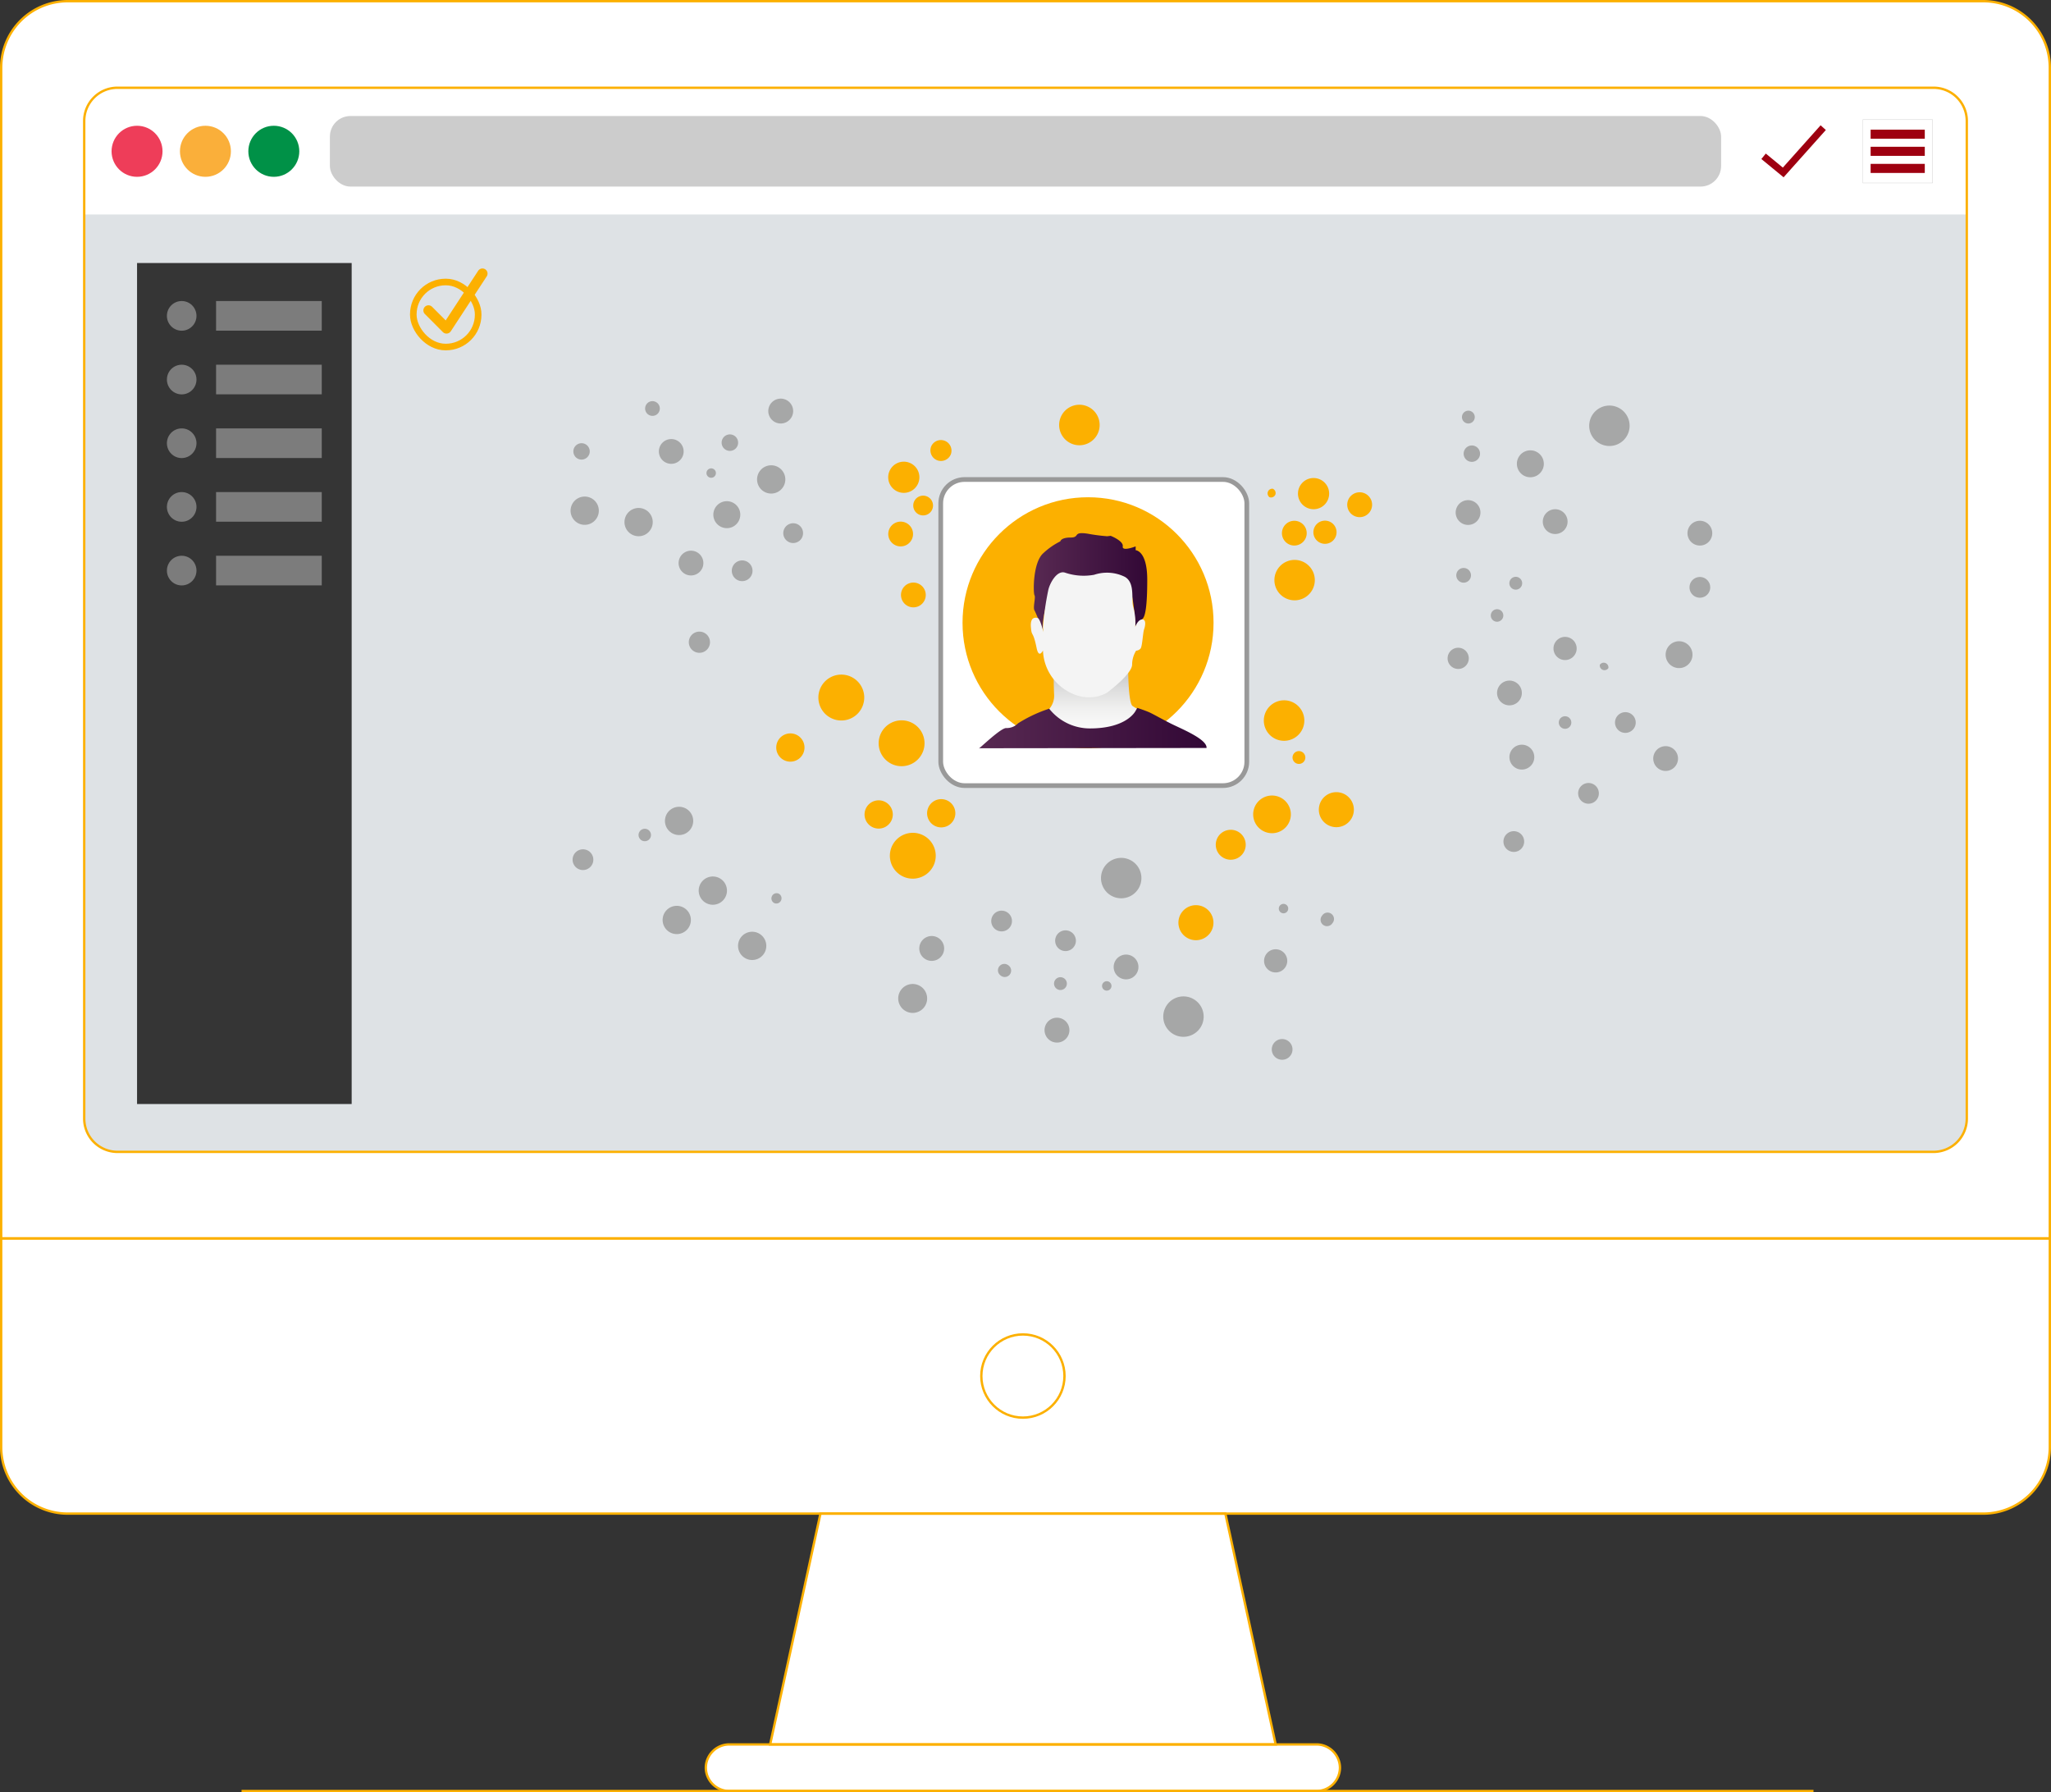 <svg xmlns="http://www.w3.org/2000/svg" xmlns:xlink="http://www.w3.org/1999/xlink" viewBox="0 0 435.5 380.5"><rect x="0" y="0" width="435.5" height="380.5" fill="#333333" stroke="none"/><defs><style>.cls-1{isolation:isolate;}.cls-13,.cls-2{fill:#fff;}.cls-3{fill:#dee2e5;}.cls-4{fill:#ee3d59;}.cls-5{fill:#faaf3a;}.cls-6{fill:#009147;}.cls-7{fill:#ccc;}.cls-8{fill:#cccbcb;}.cls-9{fill:#9e0010;}.cls-10{fill:#353535;}.cls-11{fill:#7c7c7c;}.cls-12,.cls-20,.cls-21{fill:none;stroke:#fcb000;}.cls-12,.cls-13,.cls-20{stroke-miterlimit:10;}.cls-12{stroke-width:0.5px;}.cls-13{stroke:#999;}.cls-14{fill:#fcb000;}.cls-15{fill:url(#linear-gradient);}.cls-16{fill:url(#Dégradé_sans_nom_69);}.cls-17{fill:#f4f4f4;}.cls-18{fill:url(#Dégradé_sans_nom_69-2);}.cls-19{fill:#999;opacity:0.81;mix-blend-mode:multiply;}.cls-20{stroke-width:1.4px;}.cls-21{stroke-linecap:round;stroke-linejoin:round;stroke-width:2.17px;}</style><linearGradient id="linear-gradient" x1="232.15" y1="159.3" x2="232.15" y2="140.77" gradientUnits="userSpaceOnUse"><stop offset="0" stop-color="#fff"/><stop offset="0.24" stop-color="#fbfbfb"/><stop offset="0.48" stop-color="#f0f0ef"/><stop offset="0.71" stop-color="#dcdcdc"/><stop offset="0.95" stop-color="#c1c1c0"/><stop offset="1" stop-color="#babab9"/></linearGradient><linearGradient id="Dégradé_sans_nom_69" x1="219.52" y1="123.68" x2="243.6" y2="123.68" gradientUnits="userSpaceOnUse"><stop offset="0" stop-color="#582952"/><stop offset="1" stop-color="#320836"/></linearGradient><linearGradient id="Dégradé_sans_nom_69-2" x1="207.81" y1="154.58" x2="256.19" y2="154.58" xlink:href="#Dégradé_sans_nom_69"/></defs><g class="cls-1"><g id="Calque_2" data-name="Calque 2"><g id="Calque_5" data-name="Calque 5"><polygon class="cls-2" points="174.21 321.35 163.53 370.36 217.2 370.36 270.87 370.36 260.19 321.35 174.21 321.35"/><path class="cls-2" d="M435.25,14.39A14.13,14.13,0,0,0,421.13.25H14.37A14.13,14.13,0,0,0,.25,14.39V262.92h435Z"/><path class="cls-2" d="M.25,262.92v44.3a14.13,14.13,0,0,0,14.12,14.13H421.13a14.13,14.13,0,0,0,14.12-14.13v-44.3Z"/><path class="cls-2" d="M279.58,380.25H154.82a5,5,0,0,1-4.95-4.95h0a5,5,0,0,1,4.95-4.95H279.58a5,5,0,0,1,4.94,4.95h0A5,5,0,0,1,279.58,380.25Z"/></g><g id="Calque_1-2" data-name="Calque 1"><path class="cls-3" d="M410.56,18.63H24.94a7.06,7.06,0,0,0-7.06,7.06V237.48a7.07,7.07,0,0,0,7.06,7.07H410.56a7.07,7.07,0,0,0,7.06-7.07V25.69A7.06,7.06,0,0,0,410.56,18.63Z"/><path class="cls-2" d="M417.54,24.71a7.06,7.06,0,0,0-6-6H24a7.06,7.06,0,0,0-6,6V45.54H417.54Z"/><ellipse class="cls-4" cx="29.1" cy="32.12" rx="5.41" ry="5.42"/><ellipse class="cls-5" cx="43.62" cy="32.12" rx="5.41" ry="5.42"/><ellipse class="cls-6" cx="58.14" cy="32.12" rx="5.41" ry="5.42"/><rect class="cls-7" x="70.05" y="24.63" width="295.4" height="14.98" rx="4.36"/><rect class="cls-2" x="395.54" y="25.4" width="14.81" height="13.44"/><path class="cls-8" d="M395.51,25.36V38.88h14.88V25.36Zm14.8,13.45H395.58V25.44h14.73Z"/><rect class="cls-9" x="397.2" y="27.53" width="11.5" height="1.93"/><rect class="cls-9" x="397.2" y="31.16" width="11.5" height="1.93"/><rect class="cls-9" x="397.2" y="34.79" width="11.5" height="1.93"/><polygon class="cls-9" points="378.72 37.64 374 33.76 374.94 32.6 378.56 35.58 386.58 26.6 387.69 27.6 378.72 37.64"/><rect class="cls-10" x="29.1" y="55.84" width="45.57" height="178.55"/><rect class="cls-11" x="45.88" y="63.91" width="22.44" height="6.29"/><ellipse class="cls-11" cx="38.58" cy="67.06" rx="3.14" ry="3.15"/><rect class="cls-11" x="45.88" y="77.43" width="22.44" height="6.29"/><ellipse class="cls-11" cx="38.58" cy="80.58" rx="3.14" ry="3.15"/><rect class="cls-11" x="45.88" y="90.95" width="22.44" height="6.29"/><ellipse class="cls-11" cx="38.58" cy="94.1" rx="3.14" ry="3.15"/><rect class="cls-11" x="45.88" y="104.47" width="22.44" height="6.29"/><ellipse class="cls-11" cx="38.58" cy="107.62" rx="3.14" ry="3.15"/><rect class="cls-11" x="45.88" y="117.99" width="22.44" height="6.29"/><ellipse class="cls-11" cx="38.58" cy="121.14" rx="3.14" ry="3.15"/></g><g id="ORDINATEUR"><g id="Icon"><polygon class="cls-12" points="174.21 321.35 163.53 370.36 217.2 370.36 270.87 370.36 260.19 321.35 174.21 321.35"/><path class="cls-12" d="M435.25,14.39A14.13,14.13,0,0,0,421.13.25H14.37A14.13,14.13,0,0,0,.25,14.39V262.92h435Z"/><path class="cls-12" d="M410.56,18.63H24.94a7.06,7.06,0,0,0-7.06,7.06V237.48a7.07,7.07,0,0,0,7.06,7.07H410.56a7.07,7.07,0,0,0,7.06-7.07V25.69A7.06,7.06,0,0,0,410.56,18.63Z"/><path class="cls-12" d="M.25,262.92v44.3a14.13,14.13,0,0,0,14.12,14.13H421.13a14.13,14.13,0,0,0,14.12-14.13v-44.3Z"/><ellipse class="cls-12" cx="217.2" cy="292.14" rx="8.83" ry="8.83"/><path class="cls-12" d="M279.58,380.25H154.82a5,5,0,0,1-4.95-4.95h0a5,5,0,0,1,4.95-4.95H279.58a5,5,0,0,1,4.94,4.95h0A5,5,0,0,1,279.58,380.25Z"/></g><line class="cls-12" x1="51.29" y1="380.25" x2="385.07" y2="380.25"/></g><g id="Calque_3" data-name="Calque 3"><rect class="cls-13" x="199.75" y="101.8" width="64.99" height="64.99" rx="5.06"/><circle class="cls-14" cx="231.03" cy="132.22" r="26.65"/><path class="cls-15" d="M239.56,142.88s.07,6.4.92,7,4.16,2.32,4.16,2.32l.48-.18s-.29-.17.47.54a7.77,7.77,0,0,0,3,1.07l4.26,2.15s2.65,1.34,2.65,1.88v.54H208.78l4.35-3.49,3.31-.72s1.14-1.25,1.71-1.07l.56.18,4.07-2.58a4.27,4.27,0,0,0,1.05-3c-.1-1.79-.1-4.7-.1-4.7Z"/><path class="cls-16" d="M221.55,134.16s-1.51-3.93-1.89-4.56.29-2.77,0-3.22-.38-7,1.89-8.95a15,15,0,0,1,3.6-2.5s.09-.81,2.18-.81.3-1.34,3.7-.8a39,39,0,0,0,4.06.53l.75-.09s2.75,1.08,2.56,2.24,2.74,0,2.74,0v.81s2.46.09,2.46,6.26c0,5.94-.46,8.07-1.13,8.41a5.12,5.12,0,0,0-1.42,1.61s-.19-10.82-3.22-10.74-5.25,1.62-12.59,0C223.64,122,220.7,132,221.55,134.16Z"/><path class="cls-17" d="M221.46,138.1a10.39,10.39,0,0,0,4.83,8.41c4.92,3.13,8.8.53,8.8.53s5.2-3.84,5.3-5.9a5.62,5.62,0,0,1,.85-3,1.33,1.33,0,0,0,.94-.45c.38-.45.48-3.31.76-4.11s.47-2.15-.47-2.06-1.42,1.61-1.42,1.61a12.47,12.47,0,0,0-.38-4.12c-.57-1.61.47-5.19-1.8-6.53a8.6,8.6,0,0,0-6.55-.45,12.28,12.28,0,0,1-6.13-.44c-1.8-.63-3.31,2.32-3.6,3.67a62.13,62.13,0,0,0-1.13,7.87l.09,1.07s-.66-2.86-1.23-3-1.61-.18-1.42,2,.42.48,1.23,4.47C220.61,139.89,221.46,138.1,221.46,138.1Z"/><path class="cls-18" d="M222.78,150.46a11,11,0,0,0,8.65,4.19c8,0,9.73-3.79,9.73-3.79l.33-.57s1.83.6,2.68,1,2.4,1.29,4.45,2.33,7.76,3.31,7.57,5.18l-48.36.06c-.38.63,4.63-4.39,5.85-4.29a3.31,3.31,0,0,0,2.48-1A29.52,29.52,0,0,1,222.78,150.46Z"/><path class="cls-19" d="M329.28,113.2a2.63,2.63,0,1,1,3.4-1.52A2.64,2.64,0,0,1,329.28,113.2Z"/><path class="cls-19" d="M167.67,115.15a2.1,2.1,0,1,1,2.71-1.21A2.1,2.1,0,0,1,167.67,115.15Z"/><path class="cls-14" d="M195.26,109.29a2.1,2.1,0,1,1,2.72-1.22A2.11,2.11,0,0,1,195.26,109.29Z"/><path class="cls-19" d="M360,115.65a2.63,2.63,0,1,1,3.4-1.52A2.63,2.63,0,0,1,360,115.65Z"/><path class="cls-19" d="M310.78,111.27a2.63,2.63,0,1,1,3.4-1.52A2.63,2.63,0,0,1,310.78,111.27Z"/><path class="cls-14" d="M198.8,175.47a3,3,0,1,1,3.85-1.72A3,3,0,0,1,198.8,175.47Z"/><path class="cls-14" d="M185.51,175.72a3,3,0,1,1,3.86-1.72A3,3,0,0,1,185.51,175.72Z"/><path class="cls-19" d="M165.87,191.11a1.1,1.1,0,0,0-.63-1.43,1.11,1.11,0,0,0-.79,2.07A1.1,1.1,0,0,0,165.87,191.11Z"/><path class="cls-19" d="M238.16,207.75a2.63,2.63,0,1,1,3.4-1.52A2.64,2.64,0,0,1,238.16,207.75Z"/><path class="cls-19" d="M223.49,221.17a2.64,2.64,0,1,1,3.41-1.52A2.64,2.64,0,0,1,223.49,221.17Z"/><path class="cls-19" d="M273.46,193.28a1,1,0,1,0-1.26.56A1,1,0,0,0,273.46,193.28Z"/><path class="cls-19" d="M158.65,203.62a3,3,0,1,1,3.86-1.72A3,3,0,0,1,158.65,203.62Z"/><path class="cls-19" d="M150.3,191.89a3,3,0,1,1,3.86-1.73A3,3,0,0,1,150.3,191.89Z"/><path class="cls-19" d="M196.9,203.83a2.64,2.64,0,1,1,3.4-1.52A2.64,2.64,0,0,1,196.9,203.83Z"/><path class="cls-19" d="M134.54,113.65a3,3,0,1,1,3.86-1.73A3,3,0,0,1,134.54,113.65Z"/><path class="cls-19" d="M162.69,104.59a3,3,0,1,1,3.86-1.72A3,3,0,0,1,162.69,104.59Z"/><path class="cls-19" d="M123.09,111.23a3,3,0,1,1,3.86-1.72A3,3,0,0,1,123.09,111.23Z"/><path class="cls-14" d="M190.3,115.83a2.63,2.63,0,1,1,3.4-1.52A2.63,2.63,0,0,1,190.3,115.83Z"/><path class="cls-14" d="M193,128.77a2.63,2.63,0,1,1,3.4-1.52A2.63,2.63,0,0,1,193,128.77Z"/><path class="cls-19" d="M145.78,122a2.63,2.63,0,1,1,3.4-1.52A2.64,2.64,0,0,1,145.78,122Z"/><path class="cls-19" d="M142.64,198.12a3,3,0,1,1,3.86-1.73A3,3,0,0,1,142.64,198.12Z"/><path class="cls-19" d="M143.13,177.09a3,3,0,1,1,3.86-1.72A3,3,0,0,1,143.13,177.09Z"/><path class="cls-14" d="M166.76,161.51a3,3,0,1,1,3.86-1.72A3,3,0,0,1,166.76,161.51Z"/><path class="cls-19" d="M340.2,94.4a4.29,4.29,0,1,1,5.54-2.47A4.28,4.28,0,0,1,340.2,94.4Z"/><path class="cls-14" d="M227.67,94.25a4.3,4.3,0,1,1,5.54-2.48A4.3,4.3,0,0,1,227.67,94.25Z"/><path class="cls-14" d="M273.36,127.17a4.29,4.29,0,1,1,5.54-2.48A4.29,4.29,0,0,1,273.36,127.17Z"/><path class="cls-19" d="M249.76,219.84a4.29,4.29,0,1,1,5.54-2.48A4.3,4.3,0,0,1,249.76,219.84Z"/><path class="cls-19" d="M235.93,209.7a1,1,0,1,0-1.26.56A1,1,0,0,0,235.93,209.7Z"/><path class="cls-14" d="M176.9,152.64a4.87,4.87,0,1,1,6.29-2.81A4.86,4.86,0,0,1,176.9,152.64Z"/><path class="cls-19" d="M352.73,163.5a2.63,2.63,0,1,1,3.4-1.52A2.63,2.63,0,0,1,352.73,163.5Z"/><path class="cls-19" d="M136.44,178.51a1.32,1.32,0,1,1,1.7-.76A1.32,1.32,0,0,1,136.44,178.51Z"/><path class="cls-19" d="M359.19,140a2.85,2.85,0,1,0-3.69,1.65A2.85,2.85,0,0,0,359.19,140Z"/><path class="cls-19" d="M339.35,169.22a2.2,2.2,0,1,0-2.84,1.27A2.2,2.2,0,0,0,339.35,169.22Z"/><path class="cls-19" d="M323.49,179.45a2.2,2.2,0,1,0-2.84,1.27A2.19,2.19,0,0,0,323.49,179.45Z"/><path class="cls-19" d="M363,125.48a2.2,2.2,0,1,0-2.85,1.27A2.2,2.2,0,0,0,363,125.48Z"/><path class="cls-19" d="M125.84,183.3a2.2,2.2,0,1,0-2.84,1.27A2.2,2.2,0,0,0,125.84,183.3Z"/><path class="cls-19" d="M347.18,154.18a2.2,2.2,0,1,0-2.85,1.27A2.21,2.21,0,0,0,347.18,154.18Z"/><path class="cls-19" d="M333.56,153.87a1.33,1.33,0,1,0-1.71.77A1.32,1.32,0,0,0,333.56,153.87Z"/><path class="cls-19" d="M319.12,131.15a1.33,1.33,0,1,0-1.72.76A1.34,1.34,0,0,0,319.12,131.15Z"/><path class="cls-19" d="M334.62,138.55a2.46,2.46,0,1,0-3.18,1.42A2.46,2.46,0,0,0,334.62,138.55Z"/><path class="cls-19" d="M322.2,163.21a2.64,2.64,0,1,1,3.41-1.52A2.65,2.65,0,0,1,322.2,163.21Z"/><path class="cls-19" d="M319.57,149.58a2.63,2.63,0,1,1,3.4-1.52A2.64,2.64,0,0,1,319.57,149.58Z"/><path class="cls-14" d="M271.13,157a4.3,4.3,0,1,1,5.54-2.48A4.31,4.31,0,0,1,271.13,157Z"/><path class="cls-19" d="M341.52,141.84a1,1,0,0,0-1.82-.7,1,1,0,0,0,1.82.7Z"/><path class="cls-14" d="M199,97.72a2.26,2.26,0,0,1-1.29-2.91,2.25,2.25,0,0,1,4.2,1.61A2.26,2.26,0,0,1,199,97.72Z"/><path class="cls-19" d="M157,110.29a2.86,2.86,0,1,0-3.69,1.65A2.85,2.85,0,0,0,157,110.29Z"/><path class="cls-19" d="M151.93,100.83a1,1,0,1,0-1.25.55A1,1,0,0,0,151.93,100.83Z"/><path class="cls-19" d="M156.61,94.61a1.75,1.75,0,1,0-2.26,1A1.75,1.75,0,0,0,156.61,94.61Z"/><path class="cls-19" d="M141.59,98.3a2.63,2.63,0,1,1,3.4-1.52A2.64,2.64,0,0,1,141.59,98.3Z"/><path class="cls-19" d="M137.09,86.17a1.54,1.54,0,0,1,2-.9,1.56,1.56,0,1,1-2,.9Z"/><path class="cls-14" d="M190.73,104.42a3.31,3.31,0,1,1,4.27-1.91A3.31,3.31,0,0,1,190.73,104.42Z"/><path class="cls-19" d="M308.82,141.87a2.25,2.25,0,1,1,2.91-1.3A2.24,2.24,0,0,1,308.82,141.87Z"/><path class="cls-19" d="M147.71,138.45a2.25,2.25,0,1,1,2.9-1.3A2.25,2.25,0,0,1,147.71,138.45Z"/><path class="cls-19" d="M327.62,99.49a2.86,2.86,0,1,0-3.69,1.65A2.87,2.87,0,0,0,327.62,99.49Z"/><path class="cls-14" d="M270.81,105a1,1,0,0,0-.56-1.24,1,1,0,0,0-.69,1.8A1,1,0,0,0,270.81,105Z"/><path class="cls-19" d="M314.15,96.94a1.74,1.74,0,1,0-2.25,1A1.75,1.75,0,0,0,314.15,96.94Z"/><path class="cls-19" d="M125.11,96.46a1.74,1.74,0,1,0-2.25,1A1.75,1.75,0,0,0,125.11,96.46Z"/><path class="cls-14" d="M287.76,109.62a2.64,2.64,0,1,1,3.41-1.52A2.64,2.64,0,0,1,287.76,109.62Z"/><path class="cls-14" d="M273.89,115.65a2.63,2.63,0,1,1,3.4-1.52A2.64,2.64,0,0,1,273.89,115.65Z"/><path class="cls-19" d="M164.84,89.74a2.64,2.64,0,1,1,3.4-1.52A2.64,2.64,0,0,1,164.84,89.74Z"/><path class="cls-19" d="M309.32,121.6a1.56,1.56,0,1,1,.9,2A1.56,1.56,0,0,1,309.32,121.6Z"/><path class="cls-14" d="M277.71,107.88A3.31,3.31,0,1,1,282,106,3.3,3.3,0,0,1,277.71,107.88Z"/><path class="cls-14" d="M263.25,176.81a3.18,3.18,0,1,1-4.45.61A3.19,3.19,0,0,1,263.25,176.81Z"/><path class="cls-14" d="M266.89,170.5a4,4,0,1,0,5.65-.77A4,4,0,0,0,266.89,170.5Z"/><path class="cls-19" d="M280.75,194.37a1.36,1.36,0,1,0,2.16,1.64,1.36,1.36,0,1,0-2.16-1.64Z"/><path class="cls-14" d="M274.73,160a1.36,1.36,0,1,0,1.9-.26A1.35,1.35,0,0,0,274.73,160Z"/><path class="cls-19" d="M191.35,210.12a3.07,3.07,0,1,0,4.3-.59A3.07,3.07,0,0,0,191.35,210.12Z"/><path class="cls-19" d="M212.18,205.18a1.35,1.35,0,0,0,.26,1.9,1.36,1.36,0,1,0,1.64-2.16A1.35,1.35,0,0,0,212.18,205.18Z"/><path class="cls-19" d="M224.09,208a1.36,1.36,0,1,0,1.9-.26A1.36,1.36,0,0,0,224.09,208Z"/><path class="cls-19" d="M310.7,87.73a1.36,1.36,0,1,0,1.91-.26A1.36,1.36,0,0,0,310.7,87.73Z"/><path class="cls-19" d="M320.77,123a1.36,1.36,0,1,0,1.9-.26A1.35,1.35,0,0,0,320.77,123Z"/><path class="cls-19" d="M268.91,202.51a2.46,2.46,0,1,0,3.45-.47A2.46,2.46,0,0,0,268.91,202.51Z"/><path class="cls-14" d="M279.38,111.51a2.46,2.46,0,1,0,3.45-.47A2.46,2.46,0,0,0,279.38,111.51Z"/><path class="cls-14" d="M256.19,192.93a3.72,3.72,0,1,1-5.21.71A3.72,3.72,0,0,1,256.19,192.93Z"/><path class="cls-14" d="M286,168.93a3.72,3.72,0,1,1-5.21.72A3.73,3.73,0,0,1,286,168.93Z"/><path class="cls-19" d="M274,224.12a2.2,2.2,0,1,1-.43-3.08A2.2,2.2,0,0,1,274,224.12Z"/><path class="cls-19" d="M159.34,122.51a2.2,2.2,0,1,1-.42-3.08A2.2,2.2,0,0,1,159.34,122.51Z"/><path class="cls-19" d="M228,201.05a2.2,2.2,0,1,1-.42-3.08A2.19,2.19,0,0,1,228,201.05Z"/><path class="cls-19" d="M214.43,196.87a2.2,2.2,0,1,1-.42-3.08A2.2,2.2,0,0,1,214.43,196.87Z"/><path class="cls-19" d="M236.54,190.43a4.29,4.29,0,1,1,5.54-2.48A4.29,4.29,0,0,1,236.54,190.43Z"/><path class="cls-14" d="M192.08,186.23a4.87,4.87,0,1,1,6.29-2.81A4.89,4.89,0,0,1,192.08,186.23Z"/><path class="cls-14" d="M189.7,162.35a4.87,4.87,0,1,1,6.29-2.81A4.88,4.88,0,0,1,189.7,162.35Z"/><rect class="cls-20" x="87.76" y="59.87" width="13.77" height="13.81" rx="6.86"/><polyline class="cls-21" points="90.98 65.9 94.81 69.74 102.44 58.08"/></g></g></g></svg>